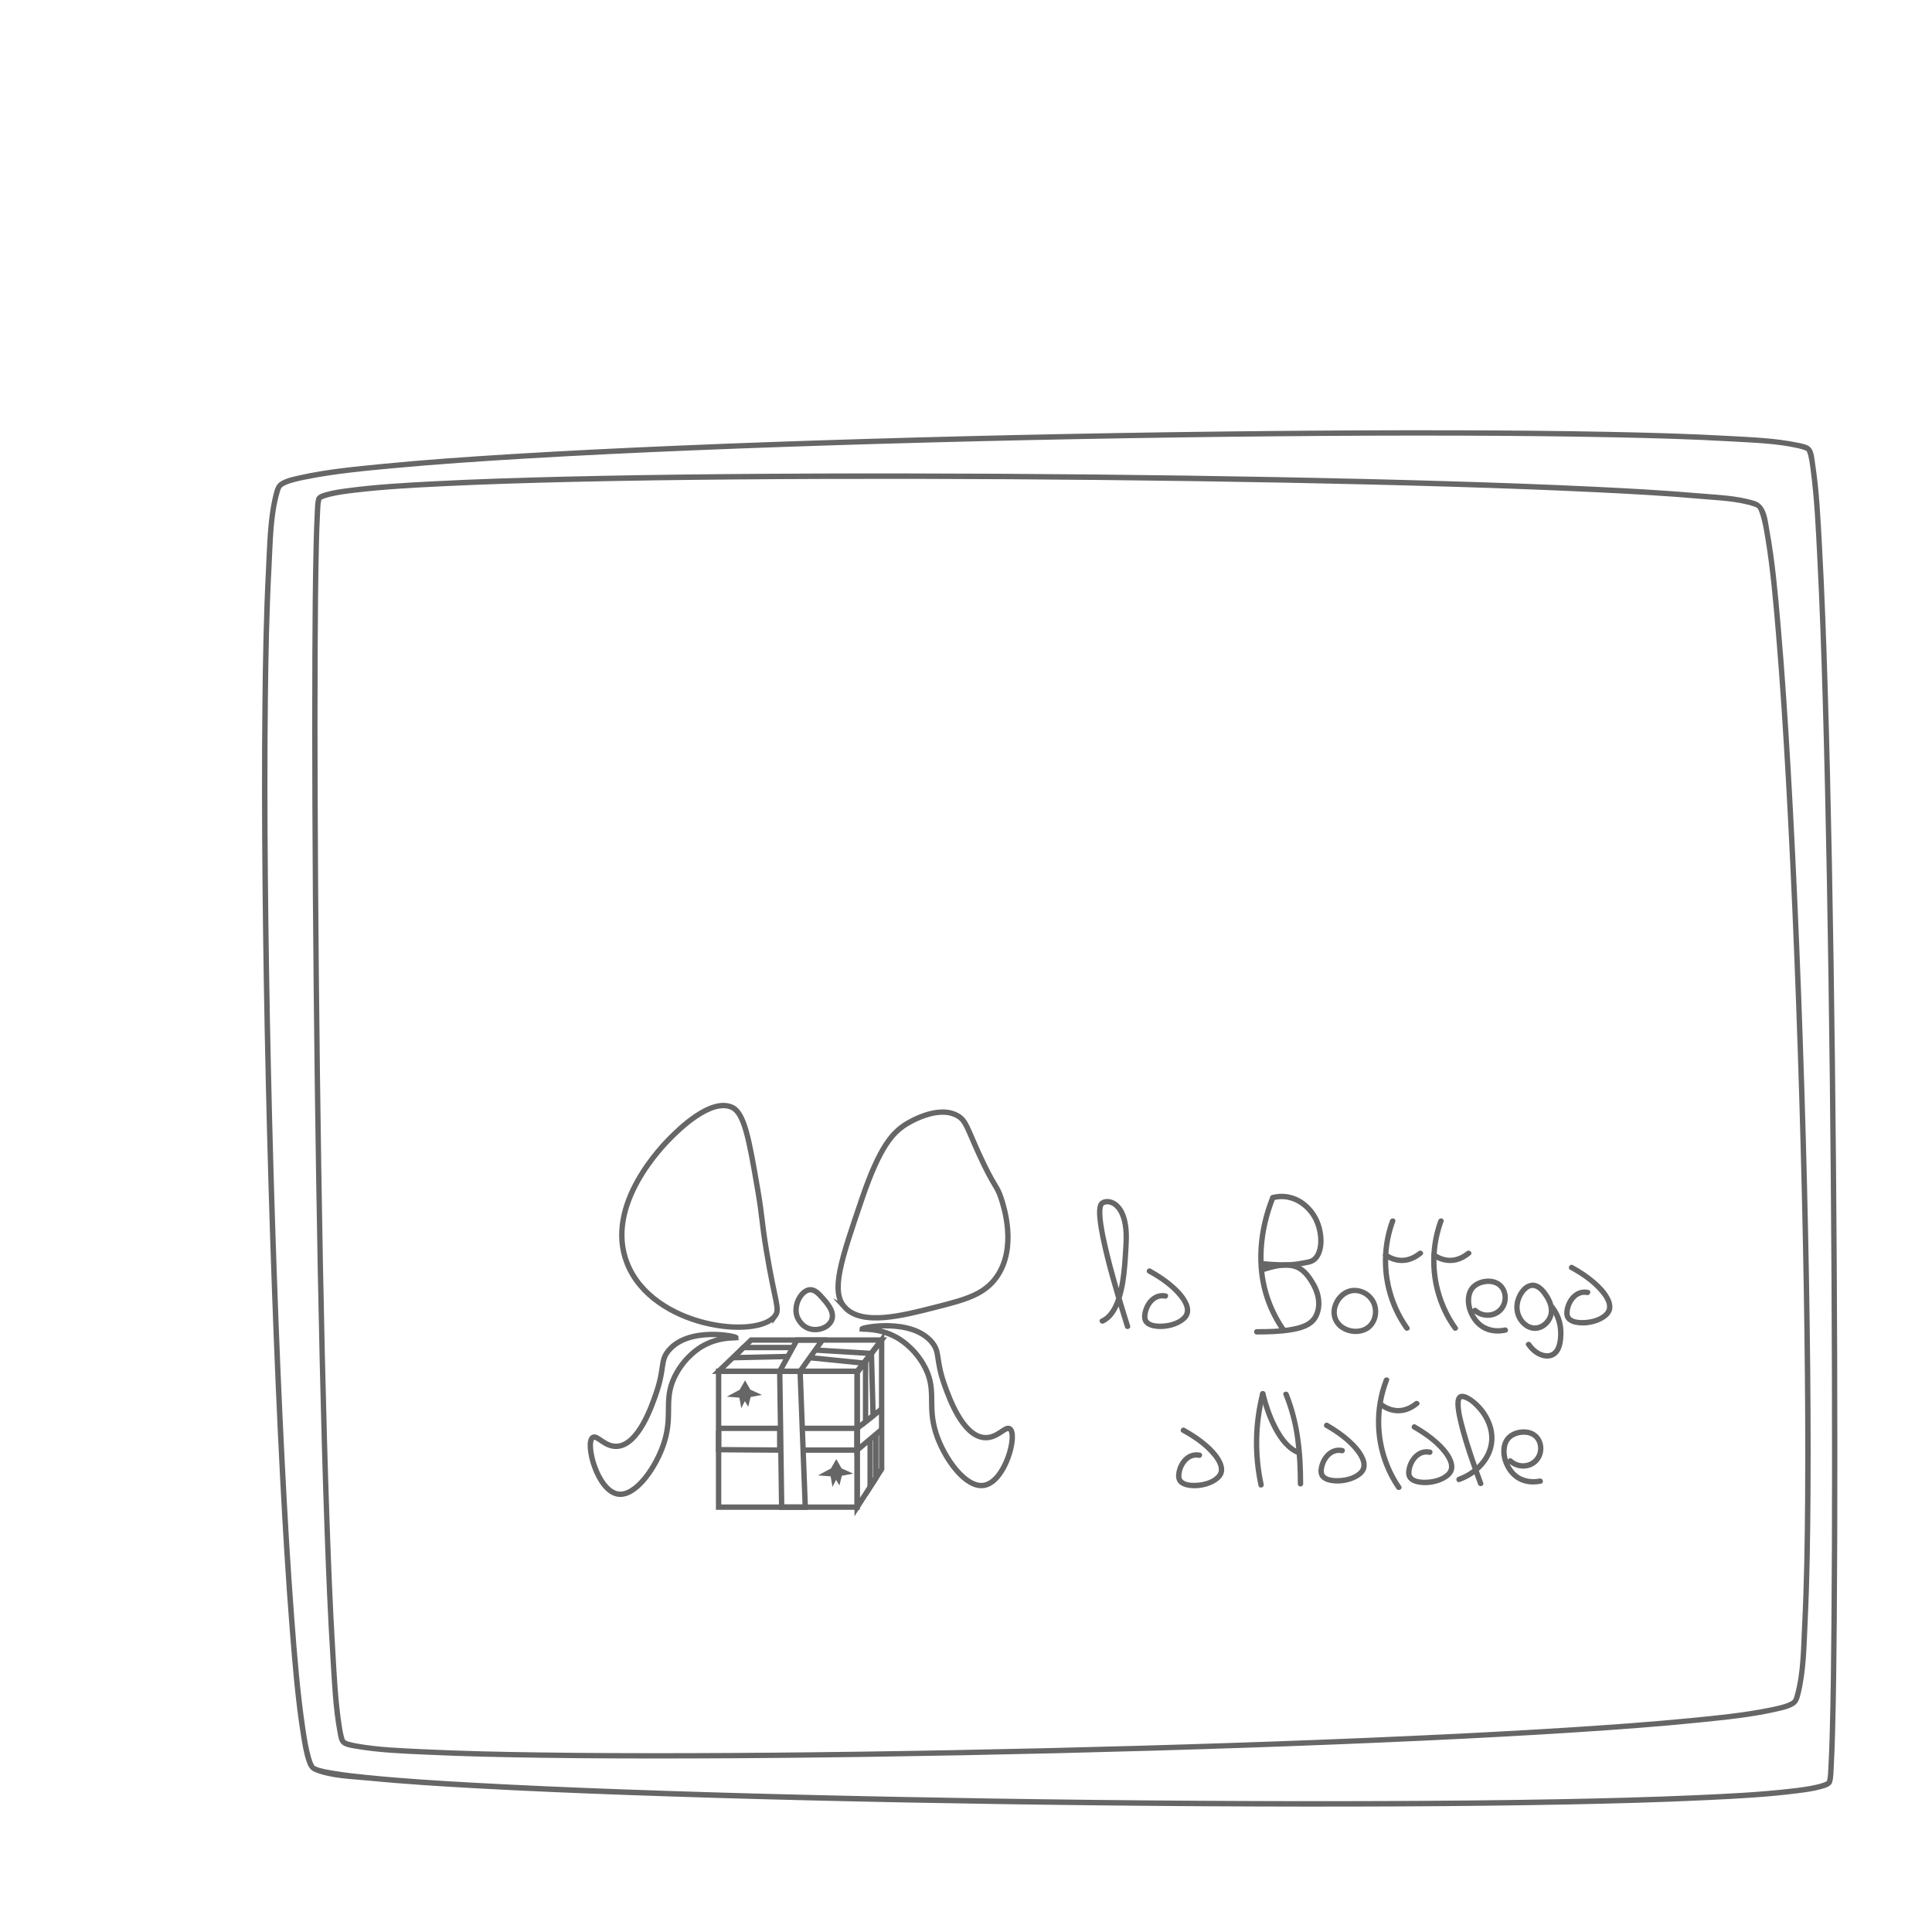 <?xml version="1.0" encoding="UTF-8"?> <svg xmlns="http://www.w3.org/2000/svg" id="Layer_13" viewBox="0 0 1080 1080"><defs><style>.cls-1{fill:none;stroke:#666;stroke-miterlimit:10;stroke-width:3px;}.cls-2{fill:#666;stroke-width:0px;}</style></defs><path class="cls-2" d="M179.62,279.44c-.05.16-.3.14.21-.13-.42.22.63-.35.89-.46.62-.29,2.51-.86,3.72-1.16,4.54-1.12,9.21-1.71,13.85-2.26,16.51-1.95,33.16-2.83,49.76-3.63,24.36-1.18,48.74-1.89,73.12-2.45,30.03-.68,60.06-1.09,90.09-1.34,33.56-.28,67.12-.37,100.68-.32,34.96.06,69.92.27,104.88.64,34.23.36,68.47.85,102.7,1.51,31.38.61,62.76,1.35,94.13,2.31,26.4.81,52.8,1.76,79.18,3.04,19.29.94,38.6,1.98,57.84,3.68,9.74.86,20.46,1.16,29.83,4.24,2.01.66,2.28,1.08,3.14,3.5,1.59,4.47,2.36,9.27,3.13,13.94,3,18.02,4.54,36.31,6.07,54.5,2.28,27.17,4,54.38,5.53,81.59,1.85,32.93,3.37,65.89,4.68,98.85,1.42,35.44,2.59,70.89,3.54,106.35.93,34.7,1.66,69.4,2.1,104.11.4,30.71.59,61.42.37,92.12-.17,23.47-.51,46.95-1.67,70.39-.63,12.66-.6,26.35-3.99,38.67-.79,2.86-.84,3.31-3.24,4.44-2.9,1.37-7.35,2.28-10.89,3-14.7,2.98-29.74,4.43-44.65,5.88-23.03,2.23-46.11,3.86-69.2,5.32-29.08,1.84-58.18,3.33-87.29,4.65-33.02,1.5-66.05,2.76-99.09,3.86-34.86,1.16-69.72,2.14-104.59,2.96-34.6.81-69.2,1.47-103.81,1.95-32.24.45-64.48.75-96.73.82-27.78.07-55.57-.02-83.35-.41-21.23-.31-42.47-.75-63.68-1.77-12.46-.6-25.2-.99-37.5-3.21-1.54-.28-3.09-.59-4.59-1.06-.89-.28-1.67-.64-1.85-.83.21.22-.27-.56-.21-.41-.2-.55-.37-1.1-.53-1.66-.47-1.72-.76-3.5-1.04-5.26-2.28-14.34-2.92-29.03-3.77-43.51-1.42-24.25-2.37-48.54-3.21-72.82-1.07-30.98-1.89-61.96-2.61-92.95-.8-34.7-1.44-69.39-1.98-104.1-.55-35.42-.99-70.84-1.34-106.26-.32-33.14-.55-66.29-.67-99.43-.1-27.87-.13-55.75.01-83.62.1-19.61.23-39.22.71-58.82.14-5.58.29-11.16.6-16.74.15-2.66.18-5.71.74-7.74.51-1.86-2.38-2.66-2.89-.8-.75,2.74-.7,5.83-.85,8.64-.32,6.01-.48,12.02-.62,18.03-.47,20.11-.6,40.22-.69,60.34-.13,28.39-.09,56.78.02,85.17.13,33.74.38,67.48.72,101.21.36,35.74.82,71.49,1.39,107.23.56,34.81,1.22,69.61,2.04,104.41.73,30.91,1.58,61.83,2.69,92.73.85,23.7,1.81,47.41,3.29,71.08.85,13.57,1.41,27.44,3.9,40.84.43,2.32.76,5.52,2.8,7.02s5.47,1.9,7.97,2.32c12.81,2.17,25.98,2.64,38.93,3.24,21.62,1.01,43.27,1.44,64.92,1.74,28.34.39,56.69.45,85.04.36,32.67-.1,65.35-.42,98.02-.89,34.95-.51,69.91-1.19,104.85-2.03,35.22-.85,70.44-1.86,105.66-3.07,33.06-1.13,66.11-2.42,99.16-3.96,28.89-1.34,57.77-2.87,86.63-4.75,22.65-1.48,45.3-3.13,67.89-5.44,14.12-1.45,28.45-2.84,42.32-5.99,3.3-.75,7.01-1.5,9.94-3.27,2.38-1.44,3.1-3.91,3.74-6.49,3.24-13.09,3.36-27.3,3.99-40.69,1.13-23.98,1.45-48,1.6-72,.19-31.22-.03-62.44-.46-93.65-.48-35.25-1.24-70.5-2.22-105.74-.99-35.67-2.2-71.34-3.66-106.99-1.35-32.9-2.9-65.78-4.8-98.65-1.55-26.89-3.3-53.77-5.65-80.61-1.52-17.36-3.03-34.87-6.16-52.03-1.08-5.96-1.56-14.54-8.24-16.65-9.88-3.11-21.08-3.43-31.32-4.31-19.63-1.7-39.31-2.76-58.99-3.7-26.81-1.28-53.63-2.23-80.46-3.04-31.92-.96-63.85-1.7-95.79-2.31-34.6-.65-69.2-1.14-103.8-1.48-35.21-.35-70.42-.55-105.63-.58-33.77-.04-67.54.08-101.3.39-29.88.28-59.75.72-89.62,1.45-23.94.58-47.89,1.33-71.81,2.57-15.87.83-31.82,1.7-47.59,3.8-4.16.55-8.41,1.12-12.45,2.29-1.88.55-4.76,1.31-5.42,3.45-.57,1.85,2.33,2.64,2.89.8Z"></path><path class="cls-2" d="M1021.33,995.53c.04-.13.31-.13-.24.18.37-.21-.71.4-.99.53-.69.32-2.69.92-3.96,1.23-4.88,1.19-9.92,1.81-14.9,2.38-17.68,2.03-35.51,2.89-53.28,3.67-26.05,1.15-52.13,1.8-78.2,2.28-32.07.59-64.14.87-96.21.99-35.63.14-71.25.06-106.88-.17-37.17-.24-74.34-.65-111.5-1.23-36.27-.56-72.55-1.27-108.81-2.17-32.96-.81-65.91-1.78-98.85-2.98-27.6-1.01-55.2-2.17-82.78-3.7-19.81-1.1-39.64-2.31-59.39-4.3-6.21-.62-12.43-1.3-18.6-2.32-3.12-.51-7.59-1.22-9.92-2.33-1.15-.55-.97-.34-1.45-1.23-.68-1.26-1.09-2.52-1.55-4.14-1.55-5.44-2.4-11.1-3.22-16.68-2.95-20.13-4.55-40.48-6.08-60.75-2.23-29.33-3.9-58.71-5.38-88.09-1.78-35.29-3.22-70.59-4.45-105.91-1.32-37.73-2.39-75.48-3.23-113.22-.81-36.64-1.41-73.29-1.73-109.93-.28-32.45-.34-64.9.03-97.35.28-24.71.74-49.44,2.07-74.12.71-13.23.71-27.61,4.36-40.46.83-2.92.97-3.43,3.56-4.62,3.26-1.5,8.01-2.45,11.89-3.21,15.84-3.14,32.03-4.64,48.09-6.13,24.57-2.28,49.21-3.93,73.84-5.39,31.07-1.84,62.16-3.31,93.26-4.59,35.2-1.45,70.42-2.65,105.64-3.67,36.92-1.07,73.85-1.95,110.77-2.65,36.67-.7,73.34-1.23,110.01-1.56,34.01-.31,68.02-.46,102.02-.36,29.08.08,58.16.33,87.24.93,21.89.45,43.79,1.05,65.65,2.32,12.26.71,25.01,1.06,37.03,3.79,1.13.26,3.23.85,3.72,1.08,1.2.55.94.34,1.24,1,1.02,2.22,1.6,6.88,2,9.95,2.16,16.35,2.89,32.93,3.73,49.39,1.35,26.42,2.25,52.85,3.02,79.29.97,33.13,1.7,66.26,2.31,99.4.68,36.98,1.21,73.97,1.64,110.95.43,37.59.75,75.18.96,112.77.2,35.07.31,70.14.3,105.21,0,29.42-.09,58.85-.34,88.27-.18,20.66-.39,41.32-.98,61.96-.17,5.85-.35,11.7-.69,17.54-.16,2.82-.19,5.91-.8,8.15-.51,1.87,2.38,2.66,2.89.8.78-2.87.75-6.11.91-9.05.36-6.29.55-12.59.72-18.89.58-21.18.79-42.36.96-63.55.25-30.1.32-60.19.32-90.29,0-35.57-.13-71.13-.34-106.7-.23-37.94-.56-75.88-1.01-113.81-.44-37.11-.99-74.22-1.7-111.33-.63-33.09-1.39-66.17-2.4-99.25-.79-25.86-1.7-51.73-3.11-77.57-.85-15.51-1.52-31.21-3.87-46.58-.41-2.68-.61-6.84-2.49-9.02-1.59-1.84-4.83-2.32-7.06-2.79-12.62-2.63-25.84-3.09-38.66-3.81-22.33-1.25-44.69-1.85-67.05-2.29-29.56-.59-59.14-.82-88.71-.88-34.47-.07-68.93.09-103.4.43-37.05.36-74.09.91-111.14,1.64-37.31.73-74.61,1.64-111.91,2.76-35.25,1.05-70.5,2.28-105.73,3.78-30.87,1.31-61.74,2.81-92.59,4.7-24.18,1.48-48.37,3.15-72.49,5.52-15.25,1.5-30.72,2.95-45.71,6.28-3.56.79-7.55,1.58-10.72,3.47-2.53,1.5-3.31,4-4,6.74-3.46,13.64-3.62,28.49-4.34,42.46-1.3,25.25-1.74,50.54-2,75.81-.34,32.99-.25,65.97.06,98.96.35,37.23.98,74.45,1.84,111.67.88,38.13,1.99,76.26,3.36,114.37,1.27,35.25,2.74,70.49,4.57,105.72,1.51,29.04,3.22,58.08,5.52,87.07,1.54,19.38,3.12,38.86,6.19,58.07.8,5.01,1.58,10.18,3.26,14.99.93,2.66,1.95,4.53,4.61,5.61,9.18,3.71,20.58,3.87,30.28,4.82,20.15,1.99,40.38,3.21,60.6,4.32,28.03,1.54,56.08,2.7,84.14,3.71,33.53,1.2,67.06,2.17,100.6,2.98,36.66.89,73.33,1.59,110,2.13,37.44.56,74.87.95,112.31,1.17,35.99.21,71.97.26,107.96.09,31.89-.15,63.78-.47,95.67-1.11,25.58-.51,51.17-1.19,76.73-2.42,16.92-.81,33.92-1.67,50.73-3.85,4.44-.58,8.98-1.16,13.3-2.41,1.99-.57,5.08-1.37,5.78-3.64.57-1.85-2.33-2.64-2.89-.8Z"></path><polygon class="cls-1" points="411.5 779.65 414.59 777.99 416.49 774.66 418.39 777.99 421 779.17 418.39 779.65 417.67 782.5 416.25 780.12 415.06 782.5 414.59 779.89 411.5 779.65"></polygon><polygon class="cls-1" points="462.5 823.65 465.59 821.99 467.49 818.66 469.39 821.99 472 823.17 469.39 823.65 468.67 826.5 467.25 824.12 466.06 826.5 465.59 823.89 462.5 823.65"></polygon><path class="cls-2" d="M616.96,739.8c5.18-2.42,8.01-7.92,9.75-13.09,2.14-6.36,2.97-13.15,3.54-19.81.26-3.11.44-6.23.6-9.35.19-3.67.39-7.34-.01-11.01-.56-5.21-2.09-11.1-6.49-14.42-2.47-1.87-6.15-2.69-8.9-.91-1.18.76-1.72,2.09-1.96,3.43-.39,2.2-.26,4.48-.05,6.69.38,3.86,1.08,7.69,1.87,11.49,2.94,14.1,7.07,27.96,11.27,41.72.75,2.46,1.51,4.91,2.28,7.36.57,1.84,3.47,1.05,2.89-.8-4.52-14.46-8.92-29-12.37-43.76-.98-4.19-1.88-8.4-2.52-12.65-.21-1.39-.38-2.66-.5-4.22-.09-1.12-.15-2.24-.12-3.36.01-.43.04-.86.08-1.28.04-.54-.03.1.02-.19.03-.18.06-.36.1-.53.06-.3.16-.58.25-.87.09-.3-.21.33,0,0,.06-.1.13-.21.17-.31.19-.41-.22.24.16-.18.19-.2-.39.21-.07.06.11-.06.22-.13.33-.19.35-.2.06-.05.21-.1.26-.09.52-.16.78-.22.4-.09-.03-.02.19-.04.16-.01.33-.02.49-.03.15,0,.29,0,.44.01.29.01.29.03.25.02.34.05.67.13.99.24.6.19,1.17.48,1.85.97.53.38,1.25,1.09,1.75,1.72,1.45,1.83,2.3,4.09,2.87,6.33,1.59,6.31.88,12.97.49,19.39-.38,6.28-.95,12.59-2.34,18.75-1.18,5.21-2.92,11.05-7.03,14.74-.84.75-1.78,1.34-2.8,1.82-1.75.82-.23,3.4,1.51,2.59h0Z"></path><path class="cls-2" d="M815.94,828.47c10.17-3.59,18.95-12.27,19.49-23.51.45-9.26-5.17-18.68-12.77-23.75-1.87-1.25-4.94-2.95-7.17-1.6-.96.58-1.49,1.66-1.72,2.73-.34,1.62-.24,3.31-.06,4.94.31,2.74.87,5.45,1.51,8.13,2.81,11.67,6.92,23.06,11.03,34.32.66,1.8,3.56,1.02,2.89-.8-3.62-9.91-7.14-19.88-9.93-30.06-1.3-4.73-2.71-9.6-2.67-14.3,0-.31.02-.61.04-.92,0-.13.08-.62,0-.09.02-.13.04-.27.07-.4.05-.21.12-.42.17-.63.07-.28.07-.14-.03.04.02-.04.09-.25.13-.25,0,0,.29-.41.04-.09-.2.26-.02.02.04-.03.09-.08.17-.26.02-.03-.23.34-.03-.08.05-.01.04.04-.19.02.1-.02.38-.05-.35.03.06,0,.07,0,.17,0,.25,0,.07,0,.1-.01.43.07s.63.18.93.3c2.96,1.18,5.63,3.8,7.68,6.26,2.82,3.39,4.89,7.48,5.66,11.83,2.03,11.49-6.77,21.33-17.04,24.95-1.81.64-1.03,3.54.8,2.89h0Z"></path><path class="cls-2" d="M651.9,723.05c-6.18-1.27-10.94,3.18-12.76,8.77-.68,2.07-1.1,4.62-.27,6.72.88,2.24,3.27,3.43,5.49,3.94,5.42,1.24,12.18,0,16.79-3.11,1.98-1.34,3.71-3.2,4.09-5.64s-.49-4.93-1.68-7.06c-1.86-3.32-4.6-6.17-7.45-8.65-3.93-3.42-8.3-6.3-12.85-8.81-1.69-.93-3.21,1.66-1.51,2.59,6.32,3.49,12.6,7.71,17.18,13.38,2.18,2.7,5.01,7.14,2.29,10.23-3,3.41-8.7,4.55-13.03,4.5-1.87-.02-4.13-.23-5.66-1.4-1.18-.89-1.23-2.07-1.02-3.68.62-4.68,4.31-9.97,9.6-8.88,1.88.39,2.69-2.5.8-2.89h0Z"></path><path class="cls-2" d="M887.9,721.05c-6.18-1.27-10.94,3.18-12.76,8.77-.68,2.07-1.1,4.62-.27,6.72.88,2.24,3.27,3.43,5.49,3.94,5.42,1.24,12.18,0,16.79-3.11,1.98-1.34,3.71-3.2,4.09-5.64s-.49-4.93-1.68-7.06c-1.86-3.32-4.6-6.17-7.45-8.65-3.93-3.42-8.3-6.3-12.85-8.81-1.69-.93-3.21,1.66-1.51,2.59,6.32,3.49,12.6,7.71,17.18,13.38,2.18,2.7,5.01,7.14,2.29,10.23-3,3.41-8.7,4.55-13.03,4.5-1.87-.02-4.13-.23-5.66-1.4-1.18-.89-1.23-2.07-1.02-3.68.62-4.68,4.31-9.97,9.6-8.88,1.88.39,2.69-2.5.8-2.89h0Z"></path><path class="cls-2" d="M750.72,809.47c-6.2-1.4-11.05,3.09-12.94,8.68-.69,2.03-1.13,4.53-.34,6.6.86,2.27,3.26,3.5,5.49,4.03,5.37,1.3,12.07.19,16.73-2.8,2.02-1.3,3.83-3.16,4.24-5.61.41-2.47-.42-4.93-1.57-7.09-1.79-3.36-4.49-6.25-7.3-8.78-3.86-3.49-8.19-6.44-12.69-9.04-1.68-.97-3.19,1.63-1.51,2.59,6.24,3.6,12.54,7.96,16.97,13.75,2.13,2.78,4.84,7.25,1.97,10.28-3.11,3.28-8.7,4.3-13.03,4.18-1.89-.05-4.16-.3-5.69-1.53-1.09-.87-1.15-2.02-.92-3.6.69-4.72,4.49-9.96,9.8-8.76,1.88.42,2.68-2.47.8-2.89h0Z"></path><path class="cls-2" d="M799.71,810.37c-6.2-1.4-11.05,3.09-12.94,8.68-.69,2.03-1.13,4.53-.34,6.6.86,2.27,3.26,3.5,5.49,4.03,5.37,1.3,12.07.19,16.73-2.8,2.02-1.3,3.83-3.16,4.24-5.61.41-2.47-.42-4.93-1.57-7.09-1.79-3.36-4.49-6.25-7.3-8.78-3.86-3.49-8.19-6.44-12.69-9.04-1.68-.97-3.19,1.63-1.51,2.59,6.24,3.6,12.54,7.96,16.97,13.75,2.13,2.78,4.84,7.25,1.97,10.28-3.11,3.28-8.7,4.3-13.03,4.18-1.89-.05-4.16-.3-5.69-1.53-1.09-.87-1.15-2.02-.92-3.6.69-4.72,4.49-9.96,9.8-8.76,1.88.42,2.68-2.47.8-2.89h0Z"></path><path class="cls-2" d="M670.9,812.05c-6.18-1.27-10.94,3.18-12.76,8.77-.68,2.07-1.1,4.62-.27,6.72.88,2.24,3.27,3.43,5.49,3.94,5.42,1.24,12.18,0,16.79-3.11,1.98-1.34,3.71-3.2,4.09-5.64s-.49-4.93-1.68-7.06c-1.86-3.32-4.6-6.17-7.45-8.65-3.93-3.42-8.3-6.3-12.85-8.81-1.69-.93-3.21,1.66-1.51,2.59,6.32,3.49,12.6,7.71,17.18,13.38,2.18,2.7,5.01,7.14,2.29,10.23-3,3.41-8.7,4.55-13.03,4.5-1.87-.02-4.13-.23-5.66-1.4-1.18-.89-1.23-2.07-1.02-3.68.62-4.68,4.31-9.97,9.6-8.88,1.88.39,2.69-2.5.8-2.89h0Z"></path><path class="cls-2" d="M710.05,669.1c-7.22,18.14-9.27,38.79-2.85,57.48,2.16,6.28,5.21,12.23,9,17.68,1.09,1.57,3.7.08,2.59-1.51-6.77-9.73-11.02-21.03-12.13-32.86-.93-9.93.16-19.96,2.79-29.57.97-3.54,2.14-7.02,3.5-10.42.71-1.79-2.19-2.57-2.89-.8h0Z"></path><path class="cls-2" d="M711.9,670.95c10.45-2.9,20.65,4.72,23.69,14.57,1.33,4.31,1.91,9.31.47,13.67-.56,1.69-1.54,3.3-3.12,4.2-.94.54-1.99.7-3.04.9-1.51.29-3.02.57-4.54.8-6.28.95-12.57.43-18.87-.09-1.92-.16-1.91,2.84,0,3,6.27.52,12.48.99,18.73.12,1.58-.22,3.14-.49,4.71-.79,1.38-.26,2.74-.48,4.02-1.09,2.01-.95,3.51-2.75,4.41-4.75,2.14-4.74,1.77-10.47.51-15.39-1.51-5.88-4.96-11.05-9.87-14.65-5.11-3.75-11.78-5.1-17.91-3.4-1.86.52-1.07,3.41.8,2.89h0Z"></path><path class="cls-2" d="M702.5,746c6.4,0,12.84-.15,19.18-1.18,5.35-.87,11.63-2.44,14.66-7.37,3.7-6.02,2.71-14.03-.68-19.95-2.32-4.05-5.13-8.3-9.51-10.32-6.28-2.9-13.76-1.03-20.04.87-1.84.56-1.06,3.45.8,2.89,5.15-1.56,11.19-3.26,16.54-1.62,3.89,1.2,6.44,4.47,8.5,7.79,3.15,5.09,5.17,11.49,2.61,17.29-2.19,4.96-7.61,6.4-12.53,7.31-6.42,1.19-13.02,1.27-19.52,1.27-1.93,0-1.93,3,0,3h0Z"></path><path class="cls-2" d="M755.1,720.05c-5.13.97-9.15,5.37-10.41,10.34-1.29,5.08.59,10.11,4.99,12.98,4.08,2.66,9.62,3.17,14.05,1.1,5.29-2.47,7.6-8.74,6.39-14.25-1.49-6.76-8.23-11.26-15.01-10.17-.81.13-1.24,1.12-1.05,1.85.22.85,1.05,1.18,1.85,1.05,4.63-.75,9.41,2.34,10.94,6.71s.2,9.52-3.87,11.84c-3.18,1.81-7.4,1.59-10.61-.04-3.5-1.78-5.57-5.17-5.01-9.15.63-4.49,4.04-8.5,8.55-9.36,1.89-.36,1.09-3.25-.8-2.89Z"></path><path class="cls-2" d="M777.05,682.1c-6.07,16.59-5.26,35.19,2.3,51.17,1.65,3.5,3.62,6.84,5.86,9.99,1.11,1.56,3.71.06,2.59-1.51-10.04-14.14-14.01-31.98-10.61-49.03.67-3.34,1.59-6.62,2.76-9.81.66-1.82-2.23-2.6-2.89-.8h0Z"></path><path class="cls-2" d="M792.94,699.44c-1.96,1.63-4.67,3.04-7.41,3.5-3.69.61-7.29-.6-10.28-2.73-1.58-1.12-3.08,1.48-1.51,2.59,3.58,2.55,7.92,3.75,12.29,3.08,3.36-.51,6.43-2.16,9.02-4.31,1.49-1.23-.65-3.35-2.12-2.12h0Z"></path><path class="cls-2" d="M773.6,770.97c-6.38,16.48-5.88,35.08,1.38,51.2,1.59,3.53,3.49,6.9,5.67,10.09,1.08,1.59,3.68.09,2.59-1.51-9.78-14.32-13.39-32.21-9.69-49.19.73-3.34,1.72-6.61,2.95-9.79.7-1.8-2.2-2.58-2.89-.8h0Z"></path><path class="cls-2" d="M790.94,783.44c-1.96,1.63-4.67,3.04-7.41,3.5-3.69.61-7.29-.6-10.28-2.73-1.58-1.12-3.08,1.48-1.51,2.59,3.58,2.55,7.92,3.75,12.29,3.08,3.36-.51,6.43-2.16,9.02-4.31,1.49-1.23-.65-3.35-2.12-2.12h0Z"></path><path class="cls-2" d="M804.05,682.1c-6.07,16.59-5.26,35.19,2.3,51.17,1.65,3.5,3.62,6.84,5.86,9.99,1.11,1.56,3.71.06,2.59-1.51-10.04-14.14-14.01-31.98-10.61-49.03.67-3.34,1.59-6.62,2.76-9.81.66-1.82-2.23-2.6-2.89-.8h0Z"></path><path class="cls-2" d="M819.94,699.44c-1.96,1.63-4.67,3.04-7.41,3.5-3.69.61-7.29-.6-10.28-2.73-1.58-1.12-3.08,1.48-1.51,2.59,3.58,2.55,7.92,3.75,12.29,3.08,3.36-.51,6.43-2.16,9.02-4.31,1.49-1.23-.65-3.35-2.12-2.12h0Z"></path><path class="cls-2" d="M823.44,733.56c5.37,4.85,14.34,4.11,18.02-2.48,3.28-5.88.85-13.9-5.86-15.85-5.36-1.56-12.52.57-15,5.88-2.53,5.43-.87,12.3,2.46,17.03,2.26,3.22,5.41,5.66,9.24,6.7,3.13.85,6.46.8,9.61.11,1.89-.41,1.09-3.3-.8-2.89-4.91,1.07-10.22.13-13.85-3.53-3.33-3.35-5.37-8.52-4.78-13.27.25-2,1.08-3.92,2.65-5.22,1.72-1.43,4.08-2.17,6.29-2.28,2.32-.11,4.75.43,6.43,2.13,1.76,1.78,2.38,4.52,1.97,6.94-1.14,6.73-9.36,9.03-14.25,4.61-1.43-1.29-3.56.82-2.12,2.12h0Z"></path><path class="cls-2" d="M843.17,817.7c5.26,4.93,14.11,4.33,17.97-2.05,3.48-5.76,1.25-13.83-5.33-16.02-5.38-1.79-12.73.27-15.3,5.6-2.61,5.41-1.03,12.34,2.23,17.11,2.21,3.22,5.3,5.68,9.08,6.78,3.11.91,6.44.9,9.61.27,1.89-.38,1.09-3.27-.8-2.89-4.95.98-10.24-.09-13.8-3.83-3.2-3.36-5.13-8.48-4.51-13.13.27-2.06,1.14-4.07,2.8-5.38,1.8-1.41,4.22-2.1,6.48-2.14,2.27-.04,4.61.58,6.22,2.26,1.73,1.8,2.29,4.59,1.82,6.99-1.31,6.71-9.52,8.82-14.35,4.3-1.41-1.32-3.53.8-2.12,2.12h0Z"></path><path class="cls-2" d="M856.5,717c-4.94.4-8.23,5.34-9.45,9.72-1.44,5.18-.04,10.72,3.98,14.36,2.03,1.84,4.68,3.07,7.47,2.91s5.29-1.51,7.14-3.53c3.99-4.36,3.84-10.21,1.1-15.18-2.07-3.75-5.49-8.41-10.24-8.3-1.93.05-1.93,3.05,0,3,3.13-.08,5.37,3.15,6.87,5.52,2.1,3.29,3.47,7.38,1.42,11.04-2.17,3.88-6.72,5.77-10.63,3.2-3.4-2.24-5.13-6.45-4.6-10.43.3-2.26,1.2-4.5,2.57-6.33,1.03-1.38,2.56-2.85,4.37-3,1.91-.15,1.93-3.16,0-3Z"></path><path class="cls-2" d="M853.2,752.26c2.17,3.13,5.19,5.82,8.93,6.84,3.04.83,6.44.31,8.62-2.11,2.07-2.3,2.79-5.46,3.09-8.46.32-3.11.22-6.33-.51-9.38-.82-3.4-2.42-6.63-4.54-9.41-1.16-1.51-3.76-.02-2.59,1.51,3.35,4.39,4.93,9.46,4.78,14.97-.11,4.22-1.13,10.73-6.7,10.23-3.52-.31-6.56-2.93-8.49-5.72-1.09-1.58-3.69-.08-2.59,1.51h0Z"></path><path class="cls-2" d="M706.41,829.69c-3.6-16.54-3.27-33.8.93-50.19.48-1.87-2.41-2.67-2.89-.8-4.34,16.92-4.65,34.72-.93,51.79.41,1.89,3.3,1.09,2.89-.8h0Z"></path><path class="cls-2" d="M728.48,829.5c.05-17.21-1.67-34.48-8.14-50.56-.71-1.77-3.61-1-2.89.8,3.17,7.89,5.44,16.14,6.53,24.58,1.08,8.33,1.52,16.78,1.5,25.18,0,1.93,2.99,1.93,3,0h0Z"></path><path class="cls-2" d="M704.45,779.5c1.75,6.81,4.02,13.57,7.33,19.79,3.09,5.79,7.35,11.58,13.62,14.13,1.79.73,2.56-2.17.8-2.89-5.71-2.33-9.51-8.24-12.21-13.49-2.98-5.79-5.03-12.04-6.65-18.34-.48-1.87-3.37-1.08-2.89.8h0Z"></path><rect class="cls-1" x="401.7" y="766.55" width="77.47" height="75.95"></rect><polygon class="cls-1" points="492.84 749.08 479.16 767.31 479.16 842.5 492.84 821.23 492.84 749.08"></polygon><path class="cls-1" d="M419.92,749.08h72.91l-13.67,17.47h-77.47c6.08-5.82,12.15-11.65,18.23-17.47Z"></path><polygon class="cls-1" points="435.87 766.55 436.38 801.85 436.96 842.5 450.15 842.5 447.27 766.55 459.72 749.08 445.5 749.08 435.87 766.55"></polygon><polyline class="cls-1" points="401.7 799.78 401.7 810.38 435.87 810.6 435.87 798.45 401.7 798.45"></polyline><polyline class="cls-1" points="448.48 798.45 479.16 798.45 479.16 810.6 448.94 810.6"></polyline><polyline class="cls-1" points="492.84 787.63 479.16 798.45 479.16 810.6 492.84 799.12"></polyline><polyline class="cls-1" points="483.86 760.56 483.86 794.74 488.07 791.4 487.12 756.6 455.73 754.68"></polyline><line class="cls-1" x1="452.67" y1="758.96" x2="482.74" y2="761.99"></line><polyline class="cls-1" points="440.43 758.28 410.08 758.96 415.54 753.28 443.18 753.28"></polyline><polyline class="cls-1" points="486.4 804.53 486.4 831.25 489.61 826.26 489.61 801.83"></polyline><path class="cls-1" d="M433.29,735.56c-9.82,13.24-68.26,6.71-82.63-29.16-13.22-32.98,20.47-66.65,24.3-70.48,4.18-4.17,22.12-22.11,34.03-17.01,7.07,3.03,9.67,17.45,14.58,46.18,2.79,16.3,1.99,16.62,4.86,34.03,4.8,29.13,7.75,32.56,4.86,36.46Z"></path><path class="cls-1" d="M472.18,730.7c-8-8.79-2.09-26.11,9.72-60.76,9.95-29.18,17.23-36.79,24.3-41.32,1.37-.88,18.09-11.31,29.16-4.86,4.71,2.74,5.18,6.67,12.15,21.87,8.61,18.77,9.66,16.66,12.15,24.3,1.52,4.68,8.93,27.41-2.43,43.75-7.01,10.09-17.77,12.85-34.03,17.01-19,4.87-41.39,10.61-51.04,0Z"></path><path class="cls-1" d="M445.44,735.56c-1.93-6.41,2.64-14.25,7.29-14.58,2.83-.21,5.14,2.41,7.29,4.86,2.57,2.92,6.69,7.61,4.86,12.15-1.67,4.14-7.47,6.18-12.15,4.86-5.46-1.54-7.22-7.05-7.29-7.29Z"></path><path class="cls-1" d="M481.9,742.85c.04-.79,27.35-6.23,38.89,7.29,5.02,5.89,1.95,9.39,7.29,24.3,2.58,7.19,9.98,27.88,21.87,29.16,7.53.81,12-6.68,14.58-4.86,4.45,3.14-2.58,29.75-14.58,31.6-10.26,1.58-22.26-15.24-26.73-29.16-5.26-16.37,1.21-24.58-7.29-38.89-5.55-9.33-12.95-13.66-14.58-14.58-10.11-5.69-19.47-4.4-19.44-4.86Z"></path><path class="cls-1" d="M411.42,747.71c-.04-.79-26.52-6.23-37.7,7.29-4.87,5.89-1.89,9.39-7.07,24.3-2.5,7.19-9.68,27.88-21.21,29.16-7.3.81-11.63-6.68-14.14-4.86-4.32,3.14,2.5,29.75,14.14,31.6,9.95,1.58,21.58-15.24,25.92-29.16,5.1-16.37-1.18-24.58,7.07-38.89,5.38-9.33,12.55-13.66,14.14-14.58,9.81-5.69,18.88-4.4,18.85-4.86Z"></path></svg> 